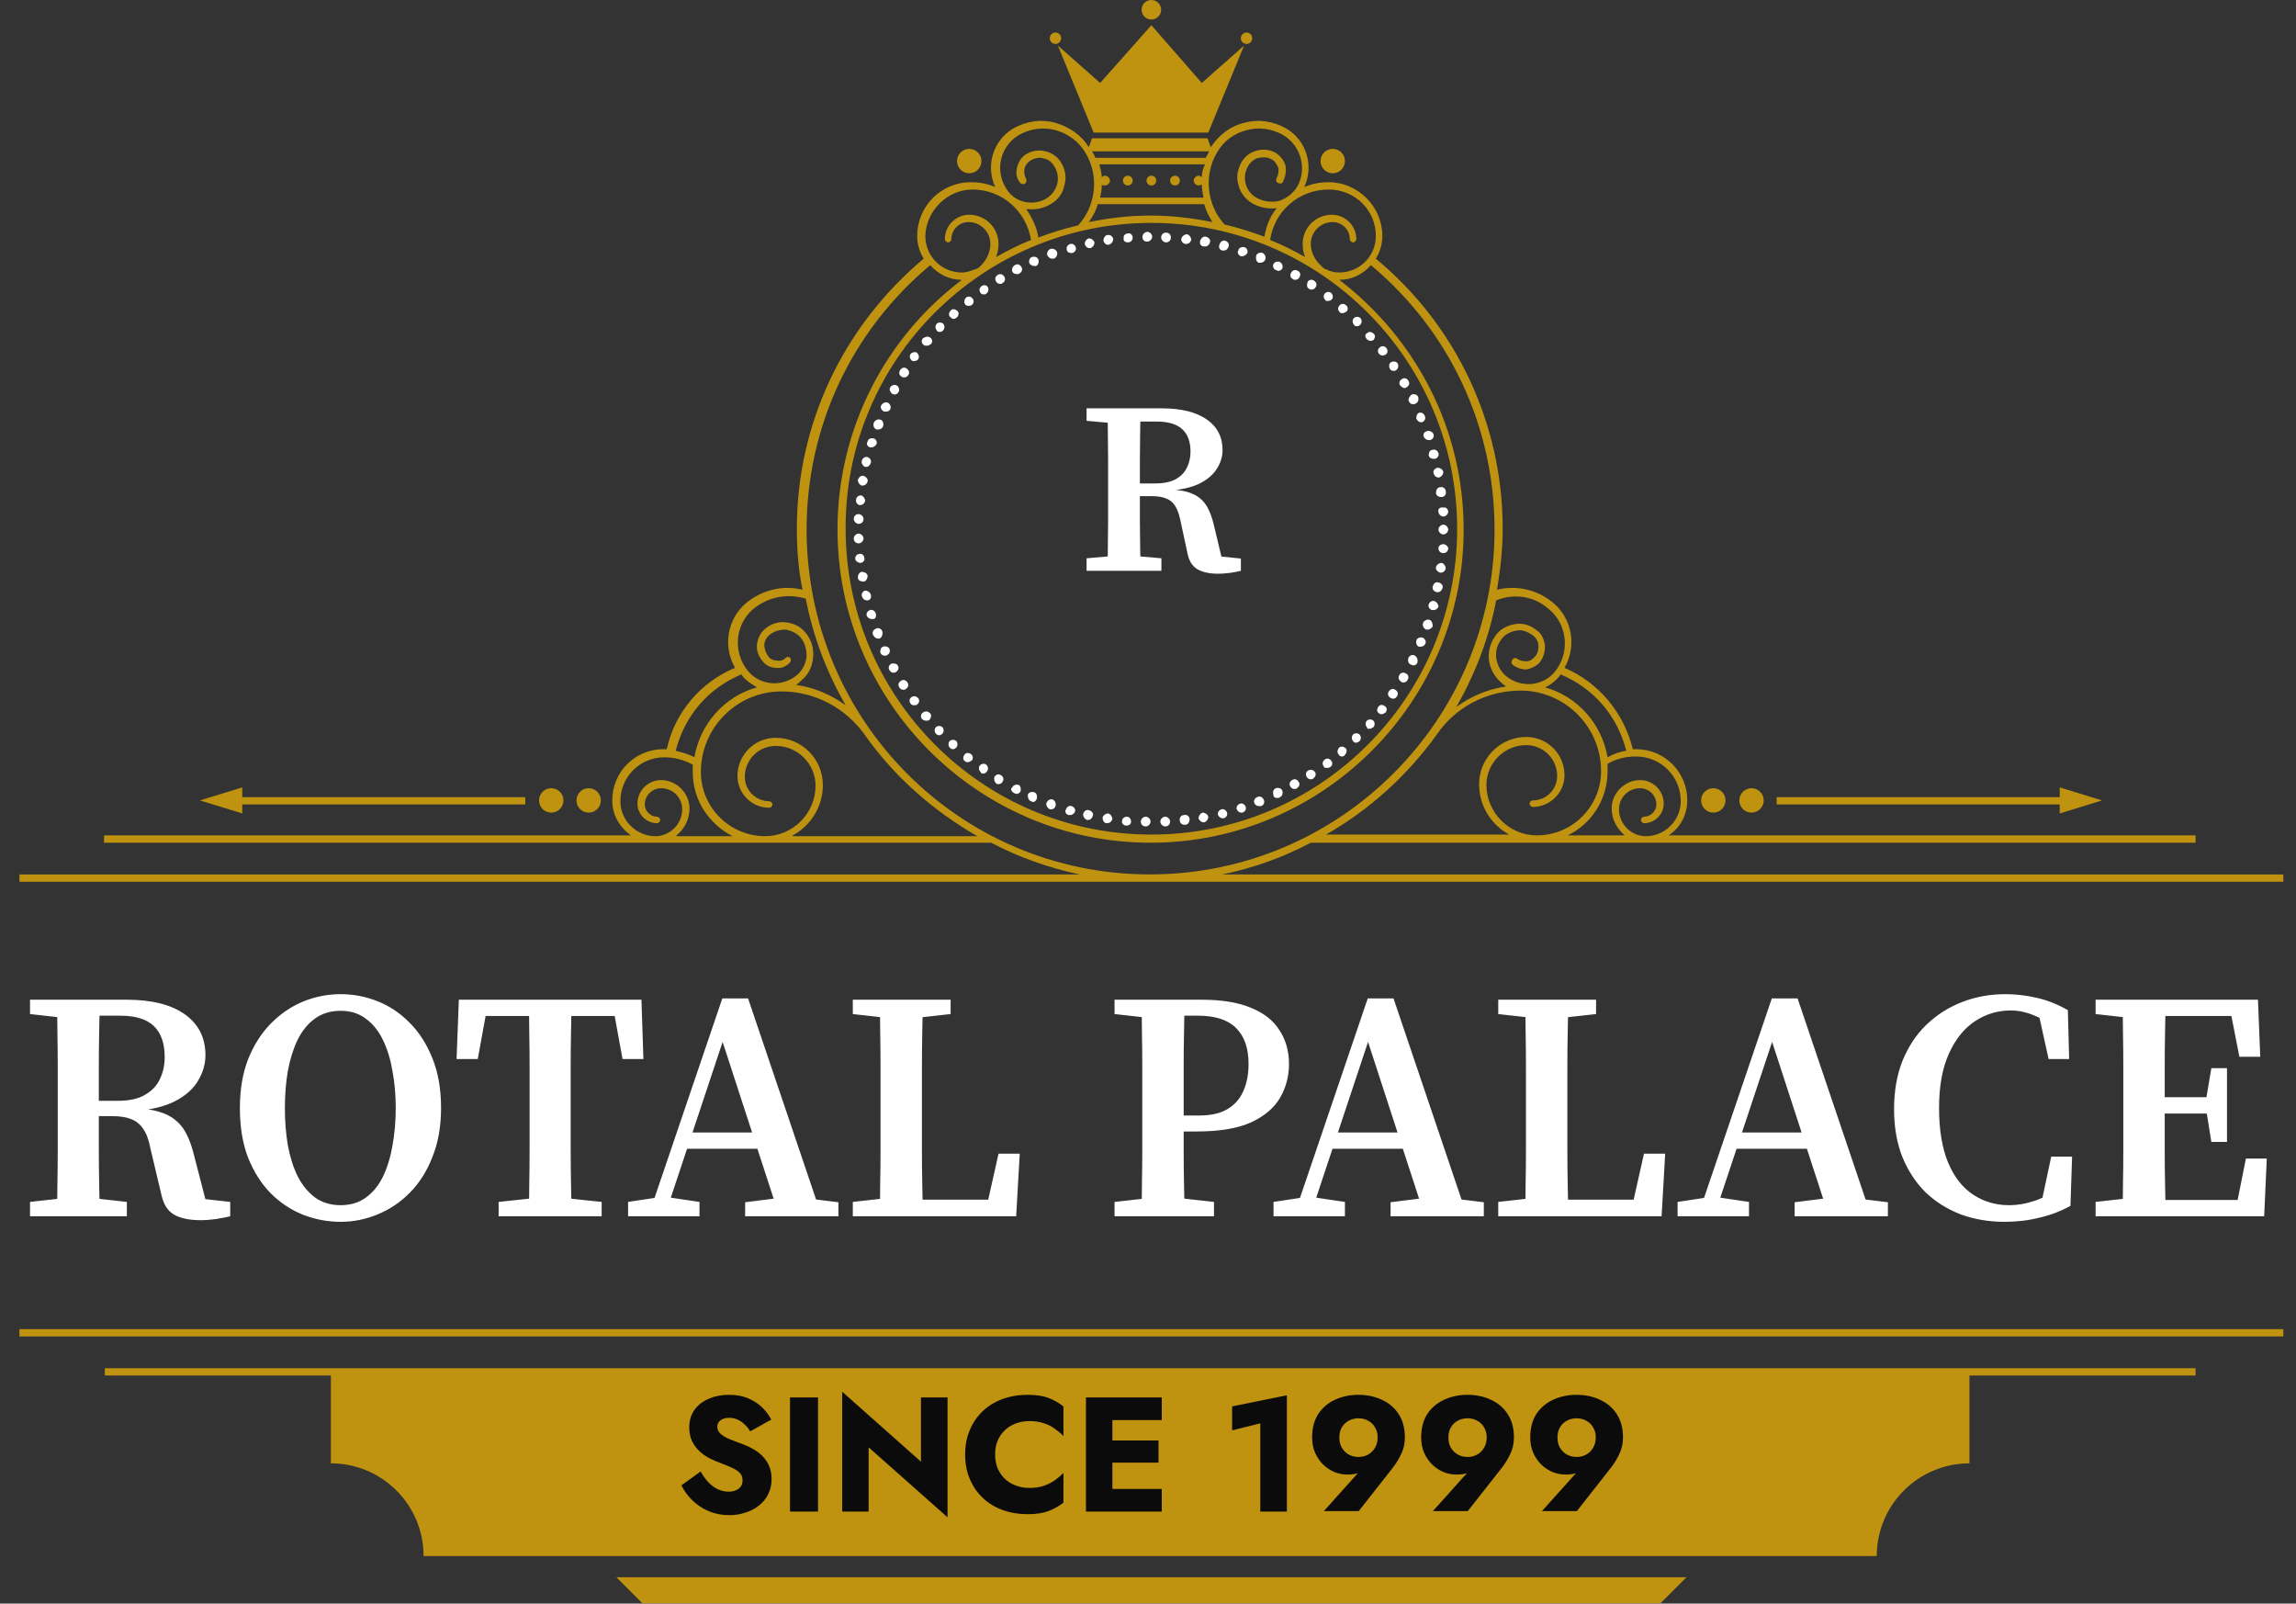 <svg width="169" height="118" viewBox="0 0 169 118" fill="none" xmlns="http://www.w3.org/2000/svg">
<rect x="0" y="0" width="169" height="118" fill="#333333" stroke="none"/>
<path d="M105.878 37.65C105.878 37.83 106.058 38.009 106.237 38.009C106.417 38.009 106.597 37.83 106.597 37.65C106.597 37.47 106.417 37.291 106.237 37.351C105.998 37.291 105.818 37.47 105.878 37.65Z" fill="white"/>
<path d="M106.239 38.607C106.059 38.607 105.879 38.787 105.879 38.967C105.879 39.146 106.059 39.326 106.239 39.326C106.418 39.326 106.598 39.146 106.598 38.967C106.598 38.787 106.418 38.607 106.239 38.607Z" fill="white"/>
<path d="M105.699 36.273C105.699 36.452 105.879 36.572 106.058 36.572C106.058 36.572 106.058 36.572 106.118 36.572C106.298 36.572 106.477 36.392 106.417 36.153C106.417 35.973 106.238 35.794 105.998 35.853C105.819 35.853 105.699 36.033 105.699 36.273Z" fill="white"/>
<path d="M105.52 34.835C105.58 35.015 105.699 35.134 105.879 35.134H105.939C106.118 35.074 106.238 34.895 106.238 34.715C106.178 34.536 105.998 34.416 105.819 34.416C105.58 34.476 105.46 34.655 105.52 34.835Z" fill="white"/>
<path d="M105.161 33.52C105.221 33.699 105.34 33.759 105.52 33.759C105.52 33.759 105.58 33.759 105.64 33.759C105.819 33.699 105.939 33.52 105.879 33.34C105.819 33.16 105.639 33.041 105.46 33.1C105.221 33.1 105.161 33.34 105.161 33.52Z" fill="white"/>
<path d="M104.742 46.927C104.562 46.867 104.323 46.927 104.263 47.106C104.203 47.286 104.263 47.525 104.442 47.585C104.502 47.585 104.562 47.585 104.562 47.585C104.682 47.585 104.861 47.525 104.921 47.346C104.981 47.226 104.921 47.047 104.742 46.927Z" fill="white"/>
<path d="M105.22 45.61C105.04 45.55 104.801 45.67 104.741 45.85C104.681 46.029 104.801 46.269 104.981 46.329C105.04 46.329 105.04 46.329 105.1 46.329C105.22 46.329 105.4 46.209 105.459 46.089C105.459 45.91 105.4 45.67 105.22 45.61Z" fill="white"/>
<path d="M106.118 41.42C105.939 41.42 105.759 41.54 105.699 41.719C105.639 41.899 105.819 42.078 105.999 42.138H106.058C106.238 42.138 106.358 42.019 106.417 41.839C106.417 41.659 106.298 41.48 106.118 41.42Z" fill="white"/>
<path d="M105.58 44.233C105.401 44.173 105.221 44.293 105.161 44.473C105.101 44.652 105.221 44.832 105.401 44.892C105.46 44.892 105.46 44.892 105.52 44.892C105.7 44.892 105.819 44.772 105.879 44.652C105.879 44.473 105.76 44.293 105.58 44.233Z" fill="white"/>
<path d="M105.879 42.857C105.699 42.797 105.519 42.917 105.46 43.156C105.4 43.336 105.519 43.516 105.759 43.575H105.819C105.998 43.575 106.118 43.456 106.178 43.276C106.238 43.096 106.118 42.917 105.879 42.857Z" fill="white"/>
<path d="M106.239 40.043C106.059 40.043 105.879 40.163 105.879 40.342C105.879 40.522 105.999 40.701 106.239 40.701C106.418 40.701 106.598 40.582 106.598 40.342C106.598 40.222 106.418 40.043 106.239 40.043Z" fill="white"/>
<path d="M104.801 32.143C104.861 32.262 104.981 32.382 105.16 32.382C105.22 32.382 105.22 32.382 105.28 32.382C105.46 32.322 105.579 32.143 105.52 31.963C105.46 31.783 105.22 31.664 105.041 31.724C104.801 31.783 104.742 31.963 104.801 32.143Z" fill="white"/>
<path d="M101.689 52.553C101.809 52.553 101.869 52.493 101.988 52.433C102.108 52.254 102.108 52.074 101.928 51.955C101.749 51.835 101.569 51.835 101.45 52.014C101.33 52.194 101.33 52.373 101.51 52.493C101.569 52.553 101.629 52.553 101.689 52.553Z" fill="white"/>
<path d="M102.527 51.416C102.646 51.416 102.766 51.356 102.826 51.236C102.946 51.057 102.886 50.877 102.706 50.758C102.527 50.638 102.347 50.698 102.227 50.877C102.108 51.057 102.167 51.236 102.347 51.356C102.407 51.356 102.467 51.416 102.527 51.416Z" fill="white"/>
<path d="M100.791 53.631C100.911 53.631 100.97 53.571 101.09 53.511C101.21 53.391 101.21 53.152 101.09 53.032C100.97 52.913 100.731 52.913 100.611 53.032C100.492 53.152 100.492 53.391 100.611 53.511C100.611 53.631 100.731 53.631 100.791 53.631Z" fill="white"/>
<path d="M100.611 24.96C100.671 25.02 100.791 25.08 100.851 25.08C100.911 25.08 101.03 25.08 101.09 25.02C101.21 24.9 101.27 24.661 101.09 24.541C100.971 24.421 100.731 24.361 100.611 24.541C100.492 24.541 100.432 24.78 100.611 24.96Z" fill="white"/>
<path d="M101.748 26.157C101.808 26.157 101.868 26.157 101.988 26.097C102.167 25.977 102.167 25.738 102.047 25.618C101.928 25.438 101.688 25.438 101.569 25.558C101.389 25.678 101.389 25.917 101.509 26.037C101.569 26.097 101.628 26.157 101.748 26.157Z" fill="white"/>
<path d="M104.263 30.826C104.323 30.945 104.442 31.065 104.562 31.065C104.622 31.065 104.682 31.065 104.682 31.065C104.861 31.005 104.981 30.766 104.861 30.586C104.802 30.407 104.562 30.287 104.383 30.407C104.323 30.466 104.203 30.646 104.263 30.826Z" fill="white"/>
<path d="M103.724 29.569C103.784 29.689 103.904 29.748 104.024 29.748C104.084 29.748 104.143 29.748 104.203 29.689C104.383 29.629 104.443 29.389 104.383 29.21C104.323 29.03 104.084 28.97 103.904 29.03C103.724 29.21 103.605 29.389 103.724 29.569Z" fill="white"/>
<path d="M103.365 28.551C103.425 28.551 103.485 28.551 103.545 28.491C103.725 28.371 103.784 28.192 103.665 28.012C103.545 27.832 103.365 27.773 103.186 27.892C103.006 28.012 102.946 28.192 103.066 28.371C103.126 28.431 103.246 28.551 103.365 28.551Z" fill="white"/>
<path d="M102.587 27.294C102.646 27.294 102.706 27.294 102.766 27.234C102.946 27.114 102.946 26.875 102.886 26.755C102.766 26.576 102.587 26.576 102.407 26.635C102.227 26.755 102.227 26.935 102.287 27.114C102.347 27.234 102.467 27.294 102.587 27.294Z" fill="white"/>
<path d="M103.125 50.159C103.185 50.219 103.245 50.219 103.304 50.219C103.424 50.219 103.544 50.159 103.604 50.039C103.723 49.86 103.664 49.62 103.484 49.56C103.304 49.441 103.065 49.501 103.005 49.68C102.885 49.8 102.945 50.039 103.125 50.159Z" fill="white"/>
<path d="M66.015 28.372C65.835 28.252 65.596 28.372 65.536 28.492C65.416 28.671 65.536 28.851 65.656 28.97C65.716 28.97 65.775 29.03 65.835 29.03C65.955 29.03 66.075 28.97 66.135 28.851C66.254 28.671 66.135 28.432 66.015 28.372Z" fill="white"/>
<path d="M63.201 38.547C63.381 38.547 63.561 38.428 63.561 38.188C63.561 38.009 63.381 37.829 63.201 37.829C63.022 37.829 62.842 37.949 62.842 38.188C62.842 38.368 63.022 38.547 63.201 38.547Z" fill="white"/>
<path d="M63.261 37.17C63.321 37.17 63.321 37.17 63.261 37.17C63.501 37.17 63.62 37.051 63.68 36.871C63.68 36.692 63.561 36.512 63.381 36.452C63.202 36.452 63.022 36.572 63.022 36.751C62.962 36.931 63.082 37.111 63.261 37.17Z" fill="white"/>
<path d="M63.201 39.983C63.381 39.983 63.561 39.803 63.561 39.624C63.561 39.444 63.381 39.265 63.201 39.265C63.022 39.265 62.842 39.444 62.842 39.624C62.842 39.863 63.022 39.983 63.201 39.983Z" fill="white"/>
<path d="M63.561 42.797C63.741 42.797 63.86 42.558 63.86 42.378C63.86 42.199 63.621 42.079 63.441 42.079C63.262 42.079 63.142 42.319 63.142 42.498C63.142 42.678 63.322 42.797 63.561 42.797C63.501 42.797 63.501 42.797 63.561 42.797Z" fill="white"/>
<path d="M63.322 41.42C63.501 41.42 63.681 41.241 63.621 41.061C63.621 40.882 63.441 40.702 63.262 40.762C63.082 40.762 62.903 40.941 62.962 41.181C62.962 41.241 63.142 41.42 63.322 41.42Z" fill="white"/>
<path d="M68.888 53.511C68.768 53.63 68.768 53.87 68.888 53.989C68.948 54.049 69.067 54.109 69.127 54.109C69.187 54.109 69.307 54.049 69.367 53.989C69.486 53.87 69.486 53.63 69.367 53.511C69.247 53.391 69.007 53.391 68.888 53.511Z" fill="white"/>
<path d="M64.519 31.603C64.579 31.603 64.579 31.603 64.638 31.603C64.758 31.603 64.938 31.543 64.998 31.364C65.058 31.184 64.998 30.945 64.818 30.885C64.638 30.825 64.459 30.885 64.339 31.064C64.219 31.304 64.339 31.543 64.519 31.603Z" fill="white"/>
<path d="M65.057 30.286C65.117 30.286 65.177 30.286 65.237 30.286C65.357 30.286 65.476 30.227 65.536 30.107C65.596 29.927 65.536 29.748 65.357 29.628C65.177 29.568 64.998 29.628 64.878 29.808C64.758 29.987 64.878 30.167 65.057 30.286Z" fill="white"/>
<path d="M63.441 35.734C63.681 35.734 63.8 35.614 63.86 35.435C63.92 35.255 63.741 35.075 63.561 35.016C63.382 34.956 63.202 35.135 63.142 35.315C63.142 35.495 63.262 35.674 63.441 35.734Z" fill="white"/>
<path d="M63.68 34.358H63.74C63.92 34.358 64.039 34.238 64.099 34.059C64.159 33.879 64.039 33.699 63.86 33.64C63.68 33.58 63.501 33.7 63.441 33.879C63.381 34.059 63.501 34.298 63.68 34.358Z" fill="white"/>
<path d="M64.04 32.921C64.1 32.921 64.1 32.921 64.159 32.921C64.279 32.921 64.459 32.801 64.519 32.682C64.579 32.502 64.459 32.263 64.279 32.263C64.1 32.203 63.86 32.322 63.86 32.502C63.74 32.682 63.86 32.861 64.04 32.921Z" fill="white"/>
<path d="M64.099 43.755C64.039 43.576 63.86 43.456 63.68 43.456C63.501 43.516 63.381 43.696 63.441 43.875C63.501 44.055 63.62 44.174 63.8 44.174H63.86C64.039 44.174 64.159 43.995 64.099 43.755Z" fill="white"/>
<path d="M67.032 26.036C66.913 26.216 66.973 26.395 67.092 26.515C67.152 26.575 67.212 26.575 67.272 26.575C67.392 26.575 67.511 26.515 67.571 26.455C67.691 26.276 67.631 26.096 67.511 25.976C67.392 25.857 67.152 25.916 67.032 26.036Z" fill="white"/>
<path d="M67.093 51.297C66.913 51.416 66.913 51.656 67.033 51.776C67.093 51.895 67.212 51.895 67.332 51.895C67.392 51.895 67.452 51.895 67.511 51.835C67.691 51.716 67.691 51.476 67.571 51.357C67.452 51.237 67.272 51.177 67.093 51.297Z" fill="white"/>
<path d="M67.93 52.434C67.751 52.554 67.751 52.793 67.871 52.913C67.93 52.973 68.05 53.033 68.17 53.033C68.23 53.033 68.349 53.033 68.409 52.973C68.529 52.853 68.589 52.614 68.469 52.494C68.29 52.314 68.11 52.314 67.93 52.434Z" fill="white"/>
<path d="M67.931 24.899C67.811 25.019 67.811 25.259 67.99 25.378C68.05 25.438 68.11 25.438 68.23 25.438C68.35 25.438 68.409 25.378 68.529 25.319C68.649 25.199 68.649 24.959 68.469 24.84C68.29 24.72 68.11 24.78 67.931 24.899Z" fill="white"/>
<path d="M64.458 45.132C64.398 44.952 64.219 44.833 64.039 44.892C63.86 44.952 63.74 45.132 63.8 45.312C63.86 45.431 63.979 45.551 64.159 45.551C64.219 45.551 64.219 45.551 64.279 45.551C64.458 45.551 64.518 45.312 64.458 45.132Z" fill="white"/>
<path d="M66.733 27.115C66.553 26.995 66.374 27.055 66.254 27.235C66.135 27.414 66.194 27.654 66.374 27.714C66.434 27.773 66.494 27.773 66.553 27.773C66.673 27.773 66.793 27.714 66.853 27.594C66.972 27.474 66.913 27.235 66.733 27.115Z" fill="white"/>
<path d="M64.938 46.447C64.878 46.268 64.638 46.148 64.459 46.268C64.279 46.328 64.159 46.567 64.279 46.747C64.339 46.867 64.459 46.986 64.638 46.986C64.698 46.986 64.698 46.986 64.758 46.986C64.938 46.867 64.997 46.627 64.938 46.447Z" fill="white"/>
<path d="M65.477 47.766C65.417 47.586 65.177 47.526 64.998 47.586C64.818 47.646 64.758 47.885 64.818 48.065C64.878 48.184 64.998 48.244 65.118 48.244C65.177 48.244 65.237 48.244 65.237 48.244C65.477 48.125 65.537 47.945 65.477 47.766Z" fill="white"/>
<path d="M99.894 24.003C100.013 24.003 100.073 23.943 100.133 23.883C100.253 23.763 100.253 23.524 100.133 23.404C100.013 23.285 99.774 23.285 99.654 23.404C99.534 23.524 99.534 23.763 99.654 23.883C99.714 24.003 99.774 24.003 99.894 24.003Z" fill="white"/>
<path d="M65.596 48.842C65.416 48.962 65.357 49.141 65.476 49.321C65.536 49.44 65.656 49.5 65.776 49.5C65.835 49.5 65.895 49.5 65.955 49.44C66.135 49.321 66.195 49.141 66.075 48.962C66.015 48.842 65.776 48.782 65.596 48.842Z" fill="white"/>
<path d="M66.314 50.099C66.135 50.219 66.075 50.399 66.195 50.578C66.254 50.698 66.374 50.758 66.494 50.758C66.554 50.758 66.614 50.758 66.674 50.698C66.853 50.578 66.913 50.399 66.793 50.219C66.674 50.039 66.494 49.98 66.314 50.099Z" fill="white"/>
<path d="M104.143 48.245C103.963 48.125 103.724 48.245 103.664 48.424C103.604 48.604 103.664 48.843 103.844 48.903C103.903 48.903 103.963 48.963 104.023 48.963C104.143 48.963 104.263 48.903 104.322 48.783C104.382 48.544 104.322 48.364 104.143 48.245Z" fill="white"/>
<path d="M78.644 59.975C78.644 59.975 78.704 59.975 78.764 59.975C78.944 59.975 79.063 59.855 79.123 59.735C79.183 59.556 79.063 59.376 78.884 59.316C78.704 59.257 78.525 59.376 78.465 59.556C78.345 59.735 78.465 59.915 78.644 59.975Z" fill="white"/>
<path d="M75.891 58.958C75.951 58.958 76.011 59.018 76.011 59.018C76.131 59.018 76.25 58.958 76.31 58.779C76.37 58.599 76.31 58.36 76.131 58.3C75.951 58.24 75.712 58.3 75.652 58.479C75.652 58.719 75.712 58.898 75.891 58.958Z" fill="white"/>
<path d="M80.021 60.335H80.081C80.26 60.335 80.38 60.215 80.44 60.036C80.5 59.856 80.38 59.677 80.141 59.617C79.961 59.557 79.781 59.677 79.722 59.916C79.722 60.096 79.841 60.275 80.021 60.335Z" fill="white"/>
<path d="M78.824 18.615C78.824 18.615 78.883 18.615 78.943 18.615C79.123 18.555 79.243 18.376 79.183 18.196C79.123 18.017 78.943 17.897 78.764 17.957C78.584 18.017 78.465 18.196 78.524 18.376C78.524 18.496 78.644 18.615 78.824 18.615Z" fill="white"/>
<path d="M77.268 59.556C77.328 59.556 77.328 59.556 77.388 59.556C77.508 59.556 77.687 59.437 77.687 59.317C77.747 59.137 77.687 58.958 77.508 58.838C77.328 58.778 77.148 58.838 77.029 59.077C76.969 59.257 77.089 59.437 77.268 59.556Z" fill="white"/>
<path d="M76.131 19.573C76.191 19.573 76.25 19.573 76.25 19.573C76.43 19.513 76.49 19.273 76.43 19.094C76.37 18.914 76.131 18.854 75.951 18.914C75.772 18.974 75.712 19.213 75.772 19.393C75.891 19.513 76.011 19.573 76.131 19.573Z" fill="white"/>
<path d="M77.448 19.034C77.507 19.034 77.507 19.034 77.567 19.034C77.747 18.974 77.867 18.734 77.807 18.555C77.747 18.375 77.507 18.256 77.328 18.315C77.148 18.375 77.028 18.615 77.088 18.794C77.208 18.974 77.328 19.034 77.448 19.034Z" fill="white"/>
<path d="M80.201 18.256H80.261C80.44 18.197 80.56 18.017 80.56 17.837C80.5 17.658 80.321 17.538 80.141 17.538C79.962 17.598 79.842 17.777 79.842 17.957C79.902 18.137 80.021 18.256 80.201 18.256Z" fill="white"/>
<path d="M83.014 17.836C83.253 17.836 83.373 17.657 83.373 17.477C83.373 17.297 83.193 17.118 83.014 17.178C82.834 17.178 82.654 17.357 82.714 17.537C82.654 17.716 82.834 17.836 83.014 17.836Z" fill="white"/>
<path d="M82.894 60.753C83.133 60.753 83.253 60.633 83.253 60.454C83.253 60.274 83.133 60.095 82.954 60.095C82.774 60.095 82.595 60.214 82.595 60.394C82.535 60.574 82.715 60.753 82.894 60.753Z" fill="white"/>
<path d="M81.458 60.575C81.697 60.575 81.817 60.455 81.877 60.275C81.877 60.096 81.757 59.916 81.578 59.856C81.398 59.856 81.219 59.976 81.159 60.156C81.159 60.395 81.278 60.575 81.458 60.575Z" fill="white"/>
<path d="M81.577 18.016C81.637 18.016 81.637 18.016 81.577 18.016C81.816 17.956 81.936 17.777 81.936 17.597C81.936 17.418 81.697 17.238 81.517 17.298C81.338 17.298 81.218 17.537 81.218 17.717C81.278 17.896 81.397 18.016 81.577 18.016Z" fill="white"/>
<path d="M74.634 58.359C74.694 58.359 74.754 58.419 74.814 58.419C74.934 58.419 75.053 58.359 75.113 58.24C75.173 58.06 75.113 57.821 74.993 57.761C74.814 57.701 74.575 57.761 74.515 57.94C74.335 58.06 74.455 58.24 74.634 58.359Z" fill="white"/>
<path d="M71.223 56.085C71.343 56.085 71.402 56.026 71.522 55.966C71.642 55.846 71.642 55.606 71.462 55.487C71.283 55.367 71.103 55.367 70.983 55.547C70.864 55.726 70.864 55.906 71.043 56.026C71.043 56.026 71.103 56.085 71.223 56.085Z" fill="white"/>
<path d="M70.205 23.464C70.265 23.464 70.385 23.404 70.445 23.344C70.564 23.224 70.624 22.985 70.445 22.865C70.325 22.746 70.086 22.686 69.966 22.865C69.846 22.985 69.786 23.224 69.966 23.344C70.026 23.404 70.086 23.464 70.205 23.464Z" fill="white"/>
<path d="M71.282 22.505C71.342 22.505 71.462 22.505 71.522 22.445C71.701 22.326 71.701 22.086 71.582 21.966C71.462 21.787 71.222 21.787 71.103 21.907C70.983 22.026 70.923 22.266 71.043 22.386C71.043 22.445 71.162 22.505 71.282 22.505Z" fill="white"/>
<path d="M70.145 55.128C70.265 55.128 70.325 55.068 70.385 55.008C70.504 54.888 70.504 54.649 70.385 54.529C70.265 54.41 70.025 54.41 69.906 54.529C69.786 54.649 69.786 54.888 69.906 55.008C69.966 55.068 70.025 55.128 70.145 55.128Z" fill="white"/>
<path d="M69.188 24.422C69.307 24.422 69.367 24.362 69.427 24.302C69.547 24.182 69.547 23.943 69.427 23.823C69.307 23.703 69.068 23.703 68.948 23.823C68.829 23.943 68.829 24.182 68.948 24.302C69.008 24.422 69.068 24.422 69.188 24.422Z" fill="white"/>
<path d="M73.617 20.89C73.677 20.89 73.737 20.89 73.796 20.83C73.976 20.71 74.036 20.53 73.916 20.351C73.796 20.171 73.617 20.111 73.437 20.231C73.258 20.351 73.198 20.53 73.318 20.71C73.377 20.83 73.497 20.89 73.617 20.89Z" fill="white"/>
<path d="M74.874 20.171C74.934 20.171 74.993 20.171 75.053 20.111C75.233 19.991 75.293 19.812 75.173 19.632C75.053 19.453 74.874 19.393 74.694 19.512C74.515 19.632 74.455 19.812 74.515 19.991C74.575 20.111 74.694 20.171 74.874 20.171Z" fill="white"/>
<path d="M84.331 60.813C84.51 60.813 84.69 60.633 84.69 60.454C84.69 60.274 84.51 60.095 84.331 60.095C84.151 60.095 83.972 60.274 83.972 60.454C83.972 60.693 84.151 60.813 84.331 60.813Z" fill="white"/>
<path d="M72.419 21.667C72.479 21.667 72.539 21.667 72.599 21.608C72.779 21.488 72.779 21.248 72.719 21.129C72.599 20.949 72.36 20.949 72.24 21.069C72.06 21.189 72.06 21.428 72.18 21.548C72.18 21.608 72.3 21.667 72.419 21.667Z" fill="white"/>
<path d="M73.317 57.641C73.377 57.701 73.437 57.701 73.497 57.701C73.616 57.701 73.736 57.641 73.796 57.522C73.916 57.342 73.856 57.163 73.676 57.043C73.497 56.923 73.317 56.983 73.197 57.163C73.138 57.342 73.197 57.522 73.317 57.641Z" fill="white"/>
<path d="M72.359 56.924C72.479 56.924 72.599 56.864 72.659 56.744C72.778 56.565 72.719 56.385 72.599 56.265C72.419 56.146 72.24 56.206 72.12 56.325C72 56.505 72.06 56.684 72.18 56.804C72.18 56.864 72.24 56.924 72.359 56.924Z" fill="white"/>
<path d="M96.482 57.343C96.542 57.343 96.602 57.343 96.662 57.283C96.841 57.163 96.901 56.924 96.781 56.804C96.662 56.624 96.482 56.624 96.303 56.684C96.123 56.804 96.063 56.983 96.183 57.163C96.243 57.283 96.362 57.343 96.482 57.343Z" fill="white"/>
<path d="M99.834 54.648C99.894 54.648 100.013 54.588 100.073 54.529C100.193 54.409 100.193 54.169 100.073 54.05C99.953 53.93 99.714 53.93 99.594 54.05C99.475 54.169 99.475 54.409 99.594 54.529C99.654 54.648 99.714 54.648 99.834 54.648Z" fill="white"/>
<path d="M95.164 20.53C95.224 20.59 95.284 20.59 95.344 20.59C95.464 20.59 95.583 20.53 95.643 20.41C95.763 20.231 95.703 19.991 95.524 19.931C95.344 19.812 95.164 19.872 95.045 20.051C94.925 20.231 94.985 20.47 95.164 20.53Z" fill="white"/>
<path d="M95.284 58.06C95.344 58.06 95.404 58.06 95.464 58.001C95.644 57.881 95.703 57.701 95.584 57.522C95.464 57.342 95.284 57.282 95.105 57.402C94.925 57.522 94.865 57.701 94.985 57.881C95.045 58.001 95.165 58.06 95.284 58.06Z" fill="white"/>
<path d="M94.027 58.719C94.087 58.719 94.147 58.719 94.207 58.659C94.386 58.599 94.446 58.36 94.386 58.181C94.327 58.001 94.087 57.941 93.908 58.001C93.728 58.061 93.668 58.3 93.728 58.48C93.728 58.659 93.848 58.719 94.027 58.719Z" fill="white"/>
<path d="M93.908 19.872C93.967 19.872 94.027 19.932 94.087 19.932C94.207 19.932 94.327 19.872 94.386 19.752C94.446 19.573 94.386 19.393 94.207 19.273C94.027 19.214 93.788 19.273 93.728 19.453C93.668 19.573 93.728 19.812 93.908 19.872Z" fill="white"/>
<path d="M97.678 56.504C97.738 56.504 97.798 56.504 97.918 56.444C98.097 56.325 98.097 56.085 97.978 55.965C97.858 55.786 97.618 55.786 97.499 55.906C97.319 56.025 97.319 56.265 97.439 56.385C97.439 56.504 97.559 56.504 97.678 56.504Z" fill="white"/>
<path d="M98.817 23.044C98.936 23.044 98.996 22.984 99.116 22.925C99.236 22.805 99.236 22.565 99.056 22.446C98.936 22.326 98.697 22.326 98.577 22.506C98.457 22.625 98.457 22.865 98.637 22.984C98.637 23.044 98.757 23.044 98.817 23.044Z" fill="white"/>
<path d="M96.362 21.249C96.421 21.309 96.481 21.309 96.541 21.309C96.661 21.309 96.781 21.249 96.84 21.129C96.96 20.95 96.9 20.77 96.721 20.65C96.541 20.53 96.302 20.59 96.242 20.77C96.182 20.949 96.182 21.189 96.362 21.249Z" fill="white"/>
<path d="M98.756 55.665C98.816 55.665 98.935 55.665 98.995 55.545C99.115 55.426 99.175 55.186 99.055 55.066C98.935 54.947 98.696 54.887 98.576 55.007C98.457 55.126 98.397 55.366 98.516 55.486C98.576 55.605 98.636 55.665 98.756 55.665Z" fill="white"/>
<path d="M97.738 22.147C97.858 22.147 97.978 22.087 98.037 22.027C98.157 21.848 98.097 21.668 97.978 21.549C97.798 21.429 97.619 21.489 97.499 21.608C97.379 21.788 97.439 21.968 97.559 22.087C97.559 22.147 97.678 22.147 97.738 22.147Z" fill="white"/>
<path d="M92.651 19.334C92.711 19.334 92.711 19.334 92.77 19.334C92.89 19.334 93.07 19.274 93.13 19.094C93.189 18.915 93.13 18.735 92.95 18.615C92.77 18.555 92.531 18.615 92.471 18.795C92.411 19.034 92.471 19.274 92.651 19.334Z" fill="white"/>
<path d="M91.334 18.854C91.394 18.854 91.394 18.854 91.454 18.854C91.574 18.854 91.753 18.734 91.813 18.614C91.873 18.435 91.753 18.195 91.574 18.195C91.394 18.135 91.155 18.255 91.155 18.435C91.035 18.554 91.155 18.794 91.334 18.854Z" fill="white"/>
<path d="M87.264 17.956C87.503 17.956 87.623 17.837 87.683 17.657C87.683 17.478 87.563 17.298 87.383 17.238C87.204 17.238 87.024 17.358 86.965 17.538C86.905 17.717 87.024 17.897 87.264 17.956Z" fill="white"/>
<path d="M87.203 60.693C87.443 60.693 87.562 60.513 87.562 60.274C87.562 60.094 87.383 59.915 87.144 59.975C86.964 59.975 86.784 60.154 86.844 60.394C86.844 60.573 87.024 60.693 87.203 60.693Z" fill="white"/>
<path d="M88.58 60.514H88.64C88.82 60.454 88.939 60.275 88.939 60.095C88.88 59.916 88.7 59.796 88.52 59.796C88.341 59.856 88.221 60.035 88.221 60.215C88.281 60.395 88.461 60.514 88.58 60.514Z" fill="white"/>
<path d="M85.767 60.813C86.007 60.813 86.126 60.633 86.126 60.454C86.126 60.274 85.947 60.095 85.767 60.095C85.588 60.095 85.408 60.274 85.408 60.454C85.408 60.633 85.588 60.813 85.767 60.813Z" fill="white"/>
<path d="M85.827 17.836C86.007 17.836 86.186 17.717 86.186 17.477C86.186 17.298 86.067 17.118 85.827 17.118C85.648 17.118 85.468 17.238 85.468 17.477C85.468 17.657 85.648 17.836 85.827 17.836Z" fill="white"/>
<path d="M91.333 59.796C91.393 59.796 91.393 59.796 91.453 59.796C91.633 59.736 91.752 59.557 91.692 59.377C91.633 59.197 91.453 59.078 91.273 59.138C91.094 59.197 90.974 59.377 91.034 59.557C91.094 59.676 91.214 59.796 91.333 59.796Z" fill="white"/>
<path d="M88.641 18.136H88.701C88.88 18.136 89 18.017 89.06 17.837C89.12 17.657 89 17.478 88.76 17.418C88.581 17.358 88.401 17.538 88.341 17.717C88.282 17.957 88.401 18.136 88.641 18.136Z" fill="white"/>
<path d="M92.71 59.318C92.77 59.318 92.83 59.318 92.83 59.318C93.01 59.258 93.129 59.019 93.01 58.839C92.95 58.66 92.711 58.54 92.531 58.66C92.351 58.719 92.232 58.959 92.351 59.138C92.411 59.258 92.531 59.318 92.71 59.318Z" fill="white"/>
<path d="M84.45 17.778C84.63 17.778 84.81 17.598 84.81 17.419C84.81 17.239 84.63 17.06 84.45 17.06C84.271 17.06 84.091 17.239 84.091 17.419C84.091 17.658 84.211 17.778 84.45 17.778Z" fill="white"/>
<path d="M90.017 60.215H90.077C90.256 60.155 90.376 59.976 90.316 59.796C90.256 59.616 90.077 59.497 89.897 59.557C89.718 59.616 89.598 59.796 89.658 59.976C89.718 60.095 89.837 60.215 90.017 60.215Z" fill="white"/>
<path d="M90.017 18.435H90.077C90.257 18.435 90.376 18.315 90.436 18.136C90.496 17.956 90.376 17.777 90.197 17.717C90.017 17.657 89.838 17.777 89.778 17.956C89.658 18.196 89.778 18.435 90.017 18.435Z" fill="white"/>
<path d="M80.499 9.756H88.939L91.573 3.352L88.46 6.105L84.749 1.855L80.978 6.105L77.866 3.352L80.499 9.756Z" fill="#BF930F"/>
<path d="M84.749 1.437C85.146 1.437 85.468 1.115 85.468 0.718C85.468 0.322 85.146 0 84.749 0C84.353 0 84.031 0.322 84.031 0.718C84.031 1.115 84.353 1.437 84.749 1.437Z" fill="#BF930F"/>
<path d="M77.687 3.232C77.918 3.232 78.106 3.044 78.106 2.813C78.106 2.581 77.918 2.394 77.687 2.394C77.456 2.394 77.268 2.581 77.268 2.813C77.268 3.044 77.456 3.232 77.687 3.232Z" fill="#BF930F"/>
<path d="M91.753 3.232C91.984 3.232 92.172 3.044 92.172 2.813C92.172 2.581 91.984 2.394 91.753 2.394C91.522 2.394 91.334 2.581 91.334 2.813C91.334 3.044 91.522 3.232 91.753 3.232Z" fill="#BF930F"/>
<path d="M86.486 13.647C86.684 13.647 86.845 13.486 86.845 13.288C86.845 13.089 86.684 12.929 86.486 12.929C86.287 12.929 86.126 13.089 86.126 13.288C86.126 13.486 86.287 13.647 86.486 13.647Z" fill="#BF930F"/>
<path d="M84.75 13.647C84.948 13.647 85.109 13.486 85.109 13.288C85.109 13.089 84.948 12.929 84.75 12.929C84.551 12.929 84.391 13.089 84.391 13.288C84.391 13.486 84.551 13.647 84.75 13.647Z" fill="#BF930F"/>
<path d="M83.014 13.647C83.212 13.647 83.373 13.486 83.373 13.288C83.373 13.089 83.212 12.929 83.014 12.929C82.816 12.929 82.655 13.089 82.655 13.288C82.655 13.486 82.816 13.647 83.014 13.647Z" fill="#BF930F"/>
<path d="M71.342 12.75C71.838 12.75 72.24 12.348 72.24 11.852C72.24 11.356 71.838 10.954 71.342 10.954C70.846 10.954 70.444 11.356 70.444 11.852C70.444 12.348 70.846 12.75 71.342 12.75Z" fill="#BF930F"/>
<path d="M98.098 12.75C98.594 12.75 98.996 12.348 98.996 11.852C98.996 11.356 98.594 10.954 98.098 10.954C97.602 10.954 97.2 11.356 97.2 11.852C97.2 12.348 97.602 12.75 98.098 12.75Z" fill="#BF930F"/>
<path d="M89.957 64.345C92.292 63.867 94.446 63.088 96.481 62.011H161.605V61.472H122.818C123.656 60.934 124.195 59.976 124.195 58.898C124.195 56.803 122.519 55.128 120.424 55.128C120.364 55.128 120.244 55.128 120.184 55.128C119.526 52.434 117.67 50.219 115.156 49.142C116.054 47.586 115.755 45.551 114.318 44.354C113.181 43.396 111.625 43.037 110.188 43.396C110.428 41.959 110.607 40.463 110.607 38.907C110.607 31.185 107.196 23.943 101.27 19.035C101.569 18.556 101.749 17.957 101.749 17.359C101.749 15.204 99.953 13.408 97.798 13.408C97.14 13.408 96.541 13.528 96.003 13.767C96.721 12.211 96.182 10.355 94.686 9.458C93.728 8.919 92.651 8.739 91.573 9.039C90.556 9.278 89.718 9.937 89.119 10.834L88.88 10.176H80.38L80.141 10.834C79.602 9.937 78.704 9.338 77.687 9.039C76.609 8.739 75.532 8.919 74.574 9.458C73.078 10.355 72.539 12.211 73.257 13.767C72.719 13.528 72.12 13.408 71.462 13.408C69.247 13.408 67.511 15.204 67.511 17.359C67.511 17.957 67.691 18.556 67.99 19.035C62.065 24.003 58.653 31.185 58.653 38.907C58.653 40.463 58.772 41.959 59.072 43.396C57.635 43.037 56.139 43.396 54.942 44.354C53.505 45.551 53.206 47.586 54.104 49.142C51.53 50.219 49.674 52.434 49.076 55.128C49.016 55.128 48.896 55.128 48.836 55.128C46.741 55.128 45.066 56.803 45.066 58.898C45.066 59.976 45.604 60.874 46.442 61.472H7.656V62.011H72.958C74.993 63.088 77.208 63.867 79.483 64.345H1.431V64.884H168.069V64.345H89.957ZM97.499 61.472C100.791 59.617 103.604 57.043 105.759 54.05C107.136 52.015 109.47 50.818 111.924 50.818C115.216 50.818 117.85 53.511 117.85 56.744C117.85 59.318 115.755 61.472 113.121 61.472C111.086 61.472 109.41 59.796 109.41 57.761C109.41 56.145 110.727 54.828 112.343 54.828C113.6 54.828 114.618 55.846 114.618 57.103C114.618 58.06 113.84 58.898 112.822 58.898C112.702 58.898 112.583 59.018 112.583 59.138C112.583 59.258 112.702 59.377 112.822 59.377C114.079 59.377 115.156 58.36 115.156 57.043C115.156 55.487 113.9 54.23 112.343 54.23C110.428 54.23 108.872 55.786 108.872 57.701C108.872 59.318 109.769 60.694 111.086 61.412H97.499V61.472ZM123.716 58.958C123.716 60.335 122.579 61.532 121.142 61.532C120.065 61.532 119.167 60.634 119.167 59.557C119.167 58.719 119.825 58.001 120.723 58.001C121.381 58.001 121.92 58.539 121.92 59.198C121.92 59.677 121.501 60.096 121.022 60.096C120.903 60.096 120.783 60.215 120.783 60.335C120.783 60.455 120.903 60.574 121.022 60.574C121.8 60.574 122.459 59.916 122.459 59.138C122.459 58.18 121.681 57.402 120.723 57.402C119.586 57.402 118.628 58.36 118.628 59.497C118.628 60.335 119.047 60.993 119.586 61.472H115.396C117.132 60.634 118.329 58.839 118.329 56.744C118.329 56.564 118.329 56.385 118.329 56.205C118.927 55.846 119.646 55.666 120.424 55.666C122.279 55.666 123.716 57.163 123.716 58.958ZM119.706 55.247C119.227 55.307 118.748 55.487 118.329 55.726C117.91 53.272 116.114 51.237 113.72 50.578C114.139 50.399 114.498 50.1 114.797 49.741C114.797 49.681 114.857 49.681 114.857 49.621C117.311 50.638 119.047 52.673 119.706 55.247ZM114.019 44.832C115.396 45.97 115.575 48.065 114.438 49.441C113.54 50.519 111.924 50.638 110.847 49.741C110.428 49.381 110.188 48.903 110.129 48.364C110.069 47.825 110.248 47.346 110.607 46.927C110.847 46.628 111.266 46.449 111.685 46.389C112.104 46.329 112.463 46.508 112.822 46.748C113.062 46.927 113.241 47.227 113.241 47.526C113.241 47.825 113.181 48.124 112.942 48.364C112.762 48.544 112.583 48.663 112.343 48.663C112.104 48.663 111.864 48.603 111.685 48.484C111.565 48.364 111.386 48.424 111.326 48.544C111.206 48.663 111.266 48.843 111.326 48.903C111.625 49.142 111.984 49.262 112.343 49.262C112.702 49.202 113.062 49.022 113.301 48.783C113.6 48.424 113.72 48.005 113.72 47.526C113.66 47.047 113.481 46.628 113.121 46.389C112.702 46.029 112.164 45.85 111.625 45.91C111.086 45.97 110.548 46.209 110.188 46.628C109.769 47.167 109.53 47.765 109.59 48.484C109.65 49.142 109.949 49.741 110.488 50.219C110.607 50.339 110.727 50.399 110.847 50.519C109.53 50.698 108.273 51.237 107.196 52.015C108.572 49.621 109.59 46.987 110.129 44.174C111.505 43.635 112.942 43.875 114.019 44.832ZM101.27 17.359C101.27 18.855 100.073 20.052 98.576 20.052C98.277 20.052 97.918 19.992 97.619 19.813H97.559C97.439 19.753 97.379 19.693 97.32 19.633C97.26 19.573 97.26 19.573 97.26 19.573C96.781 19.154 96.481 18.556 96.481 17.957C96.481 17.059 97.2 16.341 98.098 16.341C98.756 16.341 99.355 16.88 99.355 17.598C99.355 17.718 99.474 17.837 99.594 17.837C99.714 17.837 99.833 17.718 99.833 17.598C99.833 16.64 99.055 15.802 98.038 15.802C96.841 15.802 95.883 16.76 95.883 17.957C95.883 18.316 95.943 18.616 96.062 18.915C95.225 18.436 94.386 18.017 93.489 17.658C93.788 15.563 95.584 13.947 97.798 13.947C99.774 13.947 101.27 15.503 101.27 17.359ZM84.75 16.401C97.2 16.401 107.256 26.517 107.256 38.907C107.256 51.357 97.14 61.412 84.75 61.412C72.3 61.412 62.244 51.297 62.244 38.907C62.184 26.517 72.3 16.401 84.75 16.401ZM88.461 13.049C88.401 12.989 88.341 12.929 88.221 12.929C88.042 12.929 87.862 13.109 87.862 13.289C87.862 13.468 88.042 13.648 88.221 13.648C88.281 13.648 88.401 13.588 88.461 13.588C88.461 13.887 88.521 14.186 88.581 14.545H80.979C81.039 14.246 81.099 13.947 81.099 13.588C81.159 13.648 81.218 13.648 81.338 13.648C81.518 13.648 81.697 13.468 81.697 13.289C81.697 13.109 81.518 12.929 81.338 12.929C81.218 12.929 81.159 12.989 81.099 13.049C81.099 12.75 80.979 12.391 80.919 12.091H88.7C88.521 12.45 88.461 12.75 88.461 13.049ZM80.799 15.024H88.64C88.76 15.503 88.999 15.922 89.239 16.341C87.743 16.042 86.246 15.862 84.69 15.862C83.134 15.862 81.637 16.042 80.141 16.341C80.44 15.922 80.68 15.503 80.799 15.024ZM91.753 9.577C92.651 9.338 93.608 9.458 94.446 9.937C95.763 10.715 96.242 12.45 95.464 13.767C95.165 14.246 94.686 14.605 94.147 14.785C93.608 14.905 93.01 14.845 92.471 14.545C92.052 14.306 91.813 13.947 91.693 13.528C91.573 13.109 91.633 12.63 91.873 12.211C92.052 11.912 92.351 11.672 92.651 11.613C93.01 11.553 93.309 11.553 93.608 11.732C93.848 11.852 93.968 12.091 94.087 12.331C94.147 12.57 94.087 12.87 93.968 13.109C93.908 13.229 93.908 13.408 94.087 13.468C94.207 13.528 94.387 13.528 94.446 13.348C94.626 12.989 94.686 12.57 94.626 12.211C94.506 11.792 94.267 11.493 93.908 11.253C93.489 11.014 93.01 10.954 92.531 11.074C92.052 11.194 91.633 11.493 91.394 11.912C91.094 12.45 90.975 13.049 91.154 13.588C91.274 14.186 91.693 14.665 92.172 14.964C92.711 15.264 93.309 15.383 93.968 15.324C93.489 15.922 93.189 16.64 93.07 17.419C92.112 17.059 91.154 16.76 90.137 16.521C88.82 15.084 88.581 12.87 89.598 11.194C90.077 10.355 90.855 9.817 91.753 9.577ZM88.999 11.134C88.94 11.313 88.82 11.433 88.76 11.613H80.62C80.56 11.433 80.5 11.313 80.38 11.134H88.999ZM74.993 9.937C75.831 9.458 76.789 9.338 77.687 9.577C78.585 9.817 79.423 10.415 79.901 11.253C80.919 12.929 80.68 15.144 79.363 16.581C78.345 16.82 77.388 17.119 76.43 17.478C76.31 16.7 75.951 15.982 75.532 15.383C76.131 15.443 76.729 15.383 77.328 15.024C77.866 14.725 78.225 14.246 78.345 13.648C78.525 13.049 78.405 12.45 78.106 11.972C77.866 11.553 77.447 11.253 76.969 11.134C76.49 11.014 76.011 11.074 75.592 11.313C75.233 11.493 74.993 11.852 74.874 12.271C74.754 12.69 74.814 13.109 75.053 13.408C75.113 13.528 75.293 13.588 75.412 13.528C75.532 13.468 75.592 13.289 75.532 13.169C75.412 12.929 75.352 12.69 75.412 12.391C75.472 12.151 75.652 11.912 75.891 11.792C76.19 11.613 76.55 11.553 76.849 11.672C77.208 11.732 77.447 11.972 77.627 12.271C77.866 12.69 77.926 13.109 77.806 13.588C77.687 14.007 77.388 14.366 77.028 14.605C76.011 15.204 74.634 14.905 74.036 13.827C73.198 12.45 73.677 10.715 74.993 9.937ZM71.582 13.947C73.736 13.947 75.532 15.503 75.891 17.658C74.993 18.017 74.155 18.436 73.317 18.915C73.437 18.616 73.497 18.256 73.497 17.957C73.497 16.76 72.539 15.802 71.342 15.802C70.384 15.802 69.546 16.581 69.546 17.598C69.546 17.718 69.666 17.837 69.786 17.837C69.906 17.837 70.025 17.718 70.025 17.598C70.025 16.94 70.564 16.341 71.282 16.341C72.18 16.341 72.898 17.059 72.898 17.957C72.898 18.556 72.599 19.154 72.18 19.573C72.12 19.573 72.12 19.633 72.12 19.633C72.06 19.693 71.941 19.753 71.821 19.813H71.761C71.462 19.932 71.162 20.052 70.803 20.052C69.307 20.052 68.11 18.855 68.11 17.359C68.17 15.503 69.726 13.947 71.582 13.947ZM55.42 44.832C56.498 43.935 57.934 43.635 59.311 44.054C59.85 46.867 60.867 49.501 62.244 51.895C61.167 51.117 59.91 50.578 58.593 50.399C58.713 50.339 58.832 50.219 58.952 50.1C59.491 49.681 59.79 49.082 59.85 48.364C59.91 47.706 59.73 47.047 59.251 46.508C58.892 46.089 58.413 45.85 57.815 45.79C57.276 45.73 56.737 45.91 56.318 46.269C55.959 46.568 55.78 46.987 55.72 47.406C55.66 47.885 55.84 48.304 56.139 48.663C56.378 48.962 56.737 49.142 57.096 49.142C57.456 49.202 57.815 49.082 58.114 48.783C58.234 48.663 58.234 48.544 58.174 48.424C58.054 48.304 57.934 48.304 57.815 48.424C57.635 48.603 57.396 48.663 57.156 48.603C56.917 48.603 56.678 48.484 56.558 48.304C56.378 48.065 56.258 47.765 56.258 47.466C56.258 47.167 56.438 46.867 56.678 46.688C56.977 46.449 57.396 46.329 57.815 46.329C58.234 46.389 58.593 46.568 58.892 46.867C59.251 47.286 59.371 47.765 59.371 48.304C59.311 48.843 59.072 49.322 58.653 49.681C57.575 50.578 55.959 50.459 55.061 49.381C53.924 48.005 54.104 45.97 55.42 44.832ZM54.583 49.621C54.583 49.681 54.642 49.681 54.642 49.741C54.942 50.1 55.301 50.339 55.72 50.578C53.325 51.237 51.53 53.272 51.111 55.726C50.692 55.487 50.213 55.367 49.734 55.247C50.393 52.673 52.128 50.638 54.583 49.621ZM49.794 61.472C50.393 60.993 50.752 60.275 50.752 59.497C50.752 58.36 49.794 57.402 48.657 57.402C47.699 57.402 46.921 58.18 46.921 59.138C46.921 59.916 47.579 60.574 48.358 60.574C48.477 60.574 48.597 60.455 48.597 60.335C48.597 60.215 48.477 60.096 48.358 60.096C47.879 60.096 47.46 59.677 47.46 59.198C47.46 58.539 47.998 58.001 48.657 58.001C49.495 58.001 50.213 58.659 50.213 59.557C50.213 60.634 49.315 61.532 48.238 61.532C46.861 61.532 45.664 60.395 45.664 58.958C45.664 57.163 47.101 55.726 48.896 55.726C49.614 55.726 50.333 55.906 50.991 56.265C50.991 56.444 50.991 56.624 50.991 56.803C50.991 58.898 52.188 60.634 53.924 61.532H49.794V61.472ZM58.353 61.472C59.67 60.754 60.568 59.377 60.568 57.761C60.568 55.846 59.012 54.29 57.096 54.29C55.54 54.29 54.283 55.547 54.283 57.103C54.283 58.36 55.301 59.437 56.618 59.437C56.737 59.437 56.857 59.318 56.857 59.198C56.857 59.078 56.737 58.958 56.618 58.958C55.66 58.958 54.822 58.18 54.822 57.163C54.822 55.906 55.84 54.888 57.096 54.888C58.713 54.888 60.029 56.205 60.029 57.821C60.029 59.856 58.353 61.532 56.318 61.532C53.745 61.532 51.59 59.437 51.59 56.803C51.59 53.511 54.283 50.878 57.515 50.878C59.969 50.878 62.244 52.075 63.681 54.11C65.835 57.163 68.709 59.677 71.941 61.532H58.353V61.472ZM59.371 38.967C59.371 31.425 62.663 24.362 68.469 19.513C69.068 20.172 69.846 20.591 70.803 20.591C65.237 24.781 61.645 31.485 61.645 38.967C61.645 51.656 72.001 62.011 84.69 62.011C97.379 62.011 107.734 51.656 107.734 38.967C107.734 31.485 104.143 24.841 98.576 20.591C99.534 20.591 100.312 20.172 100.911 19.513C106.717 24.362 110.009 31.425 110.009 38.967C110.009 52.973 98.636 64.345 84.63 64.345C70.624 64.345 59.371 52.973 59.371 38.967Z" fill="#BF930F"/>
<path d="M168.069 97.804H1.431V98.342H168.069V97.804Z" fill="#BF930F"/>
<path d="M7.715 101.215H24.355V107.68C28.126 107.68 31.179 110.733 31.179 114.503H138.141C138.141 110.733 141.194 107.68 144.964 107.68V101.215H161.604V100.677H7.715V101.215Z" fill="#BF930F"/>
<path d="M47.28 117.976H122.219L124.135 116.061H45.365L47.28 117.976Z" fill="#BF930F"/>
<path d="M128.923 59.796C129.419 59.796 129.821 59.394 129.821 58.898C129.821 58.402 129.419 58 128.923 58C128.427 58 128.025 58.402 128.025 58.898C128.025 59.394 128.427 59.796 128.923 59.796Z" fill="#BF930F"/>
<path d="M126.11 59.796C126.606 59.796 127.008 59.394 127.008 58.898C127.008 58.402 126.606 58 126.11 58C125.614 58 125.212 58.402 125.212 58.898C125.212 59.394 125.614 59.796 126.11 59.796Z" fill="#BF930F"/>
<path d="M151.608 59.856L154.721 58.898L151.608 57.94V58.659H130.778V59.197H151.608V59.856Z" fill="#BF930F"/>
<path d="M40.576 59.796C41.072 59.796 41.474 59.394 41.474 58.898C41.474 58.402 41.072 58 40.576 58C40.08 58 39.678 58.402 39.678 58.898C39.678 59.394 40.08 59.796 40.576 59.796Z" fill="#BF930F"/>
<path d="M43.33 59.796C43.826 59.796 44.228 59.394 44.228 58.898C44.228 58.402 43.826 58 43.33 58C42.834 58 42.432 58.402 42.432 58.898C42.432 59.394 42.834 59.796 43.33 59.796Z" fill="#BF930F"/>
<path d="M17.831 59.197H38.661V58.659H17.831V57.94L14.719 58.898L17.831 59.856V59.197Z" fill="#BF930F"/>
<path d="M2.21 89.499V88.443L5.426 88.083H6.122L9.338 88.443V89.499H2.21ZM4.178 89.499C4.21 88.699 4.226 87.891 4.226 87.075C4.242 86.259 4.25 85.427 4.25 84.579C4.25 83.731 4.25 82.891 4.25 82.059V81.003C4.25 80.171 4.25 79.339 4.25 78.507C4.25 77.675 4.242 76.843 4.226 76.011C4.226 75.179 4.21 74.363 4.178 73.563H7.346C7.33 74.363 7.314 75.179 7.298 76.011C7.282 76.827 7.274 77.659 7.274 78.507C7.274 79.355 7.274 80.235 7.274 81.147V81.891C7.274 82.771 7.274 83.643 7.274 84.507C7.274 85.355 7.282 86.195 7.298 87.027C7.314 87.859 7.33 88.683 7.346 89.499H4.178ZM14.786 89.787C13.922 89.787 13.25 89.643 12.77 89.355C12.306 89.067 12.002 88.555 11.858 87.819L11.066 84.483C10.954 83.875 10.778 83.403 10.538 83.067C10.314 82.731 10.018 82.491 9.65 82.347C9.298 82.203 8.834 82.131 8.258 82.131H5.786V81.003H8.666C9.498 81.003 10.162 80.859 10.658 80.571C11.17 80.283 11.538 79.899 11.762 79.419C12.002 78.923 12.122 78.379 12.122 77.787C12.122 76.779 11.858 76.019 11.33 75.507C10.802 74.995 9.978 74.739 8.858 74.739H5.762V73.563H9.314C11.17 73.563 12.602 73.923 13.61 74.643C14.618 75.363 15.122 76.363 15.122 77.643C15.122 78.299 14.938 78.931 14.57 79.539C14.218 80.131 13.658 80.627 12.89 81.027C12.122 81.427 11.114 81.667 9.866 81.747V81.531C10.57 81.563 11.17 81.651 11.666 81.795C12.178 81.939 12.602 82.155 12.938 82.443C13.274 82.715 13.546 83.067 13.754 83.499C13.962 83.915 14.138 84.419 14.282 85.011L15.29 88.899L13.97 88.107L16.946 88.443V89.499C16.69 89.563 16.45 89.611 16.226 89.643C16.018 89.691 15.802 89.723 15.578 89.739C15.354 89.771 15.09 89.787 14.786 89.787ZM2.21 74.619V73.563H5.834V74.979H5.426L2.21 74.619ZM25.073 89.907C24.113 89.907 23.185 89.731 22.289 89.379C21.409 89.027 20.617 88.499 19.913 87.795C19.225 87.091 18.673 86.219 18.257 85.179C17.857 84.139 17.657 82.923 17.657 81.531C17.657 80.187 17.857 78.995 18.257 77.955C18.673 76.915 19.225 76.043 19.913 75.339C20.617 74.619 21.409 74.075 22.289 73.707C23.185 73.339 24.113 73.155 25.073 73.155C26.017 73.155 26.929 73.331 27.809 73.683C28.689 74.035 29.473 74.563 30.161 75.267C30.865 75.971 31.425 76.851 31.841 77.907C32.257 78.947 32.465 80.155 32.465 81.531C32.465 82.875 32.257 84.067 31.841 85.107C31.441 86.147 30.889 87.027 30.185 87.747C29.497 88.451 28.705 88.987 27.809 89.355C26.929 89.723 26.017 89.907 25.073 89.907ZM25.073 88.683C25.793 88.683 26.409 88.499 26.921 88.131C27.449 87.747 27.873 87.227 28.193 86.571C28.513 85.899 28.745 85.139 28.889 84.291C29.049 83.427 29.129 82.507 29.129 81.531C29.129 80.571 29.049 79.667 28.889 78.819C28.745 77.955 28.513 77.195 28.193 76.539C27.873 75.867 27.449 75.339 26.921 74.955C26.409 74.571 25.793 74.379 25.073 74.379C24.337 74.379 23.705 74.571 23.177 74.955C22.665 75.323 22.241 75.843 21.905 76.515C21.585 77.187 21.345 77.955 21.185 78.819C21.041 79.667 20.969 80.571 20.969 81.531C20.969 82.491 21.041 83.403 21.185 84.267C21.345 85.131 21.585 85.891 21.905 86.547C22.241 87.203 22.665 87.723 23.177 88.107C23.705 88.491 24.337 88.683 25.073 88.683ZM36.702 89.499V88.443L40.062 88.083H40.878L44.286 88.443V89.499H36.702ZM38.91 89.499C38.942 88.699 38.958 87.891 38.958 87.075C38.974 86.259 38.982 85.427 38.982 84.579C38.982 83.731 38.982 82.891 38.982 82.059V81.003C38.982 80.171 38.982 79.339 38.982 78.507C38.982 77.675 38.974 76.843 38.958 76.011C38.958 75.179 38.942 74.363 38.91 73.563H42.078C42.062 74.347 42.046 75.155 42.03 75.987C42.014 76.819 42.006 77.651 42.006 78.483C42.006 79.315 42.006 80.155 42.006 81.003V82.035C42.006 82.867 42.006 83.707 42.006 84.555C42.006 85.387 42.014 86.219 42.03 87.051C42.046 87.867 42.062 88.683 42.078 89.499H38.91ZM33.606 77.931L33.774 73.563H47.214L47.358 77.931H45.822L45.03 73.587L46.374 74.763H34.614L35.958 73.587L35.166 77.931H33.606ZM46.231 89.499V88.443L48.608 88.083H49.063L51.487 88.443V89.499H46.231ZM47.719 89.499L53.167 73.467H55.063L60.487 89.499H57.367L52.952 75.939H53.431L53.312 76.299L48.919 89.499H47.719ZM50.191 84.531V83.331H57.103V84.531H50.191ZM54.847 89.499V88.467L57.703 88.107H58.783L61.712 88.467V89.499H54.847ZM62.772 89.499V88.443L65.988 88.083H66.396V89.499H62.772ZM64.74 89.499C64.772 88.699 64.788 87.891 64.788 87.075C64.804 86.243 64.812 85.427 64.812 84.627C64.812 83.811 64.812 83.027 64.812 82.275V81.003C64.812 80.171 64.812 79.339 64.812 78.507C64.812 77.659 64.804 76.819 64.788 75.987C64.788 75.155 64.772 74.347 64.74 73.563H67.932C67.916 74.363 67.9 75.179 67.884 76.011C67.868 76.827 67.86 77.659 67.86 78.507C67.86 79.339 67.86 80.171 67.86 81.003V82.443C67.86 83.147 67.86 83.891 67.86 84.675C67.86 85.459 67.868 86.259 67.884 87.075C67.9 87.891 67.916 88.699 67.932 89.499H64.74ZM66.324 89.499V88.275H73.452L72.588 88.947L73.5 84.891H75.06L74.796 89.499H66.324ZM62.772 74.619V73.563H69.972V74.619L66.732 74.979H65.988L62.772 74.619ZM82.038 89.499V88.443L85.254 88.083H86.118L89.358 88.443V89.499H82.038ZM84.006 89.499C84.038 88.699 84.054 87.891 84.054 87.075C84.07 86.259 84.078 85.427 84.078 84.579C84.078 83.731 84.078 82.891 84.078 82.059V81.003C84.078 80.171 84.078 79.339 84.078 78.507C84.078 77.675 84.07 76.843 84.054 76.011C84.054 75.179 84.038 74.363 84.006 73.563H87.198C87.182 74.347 87.166 75.155 87.15 75.987C87.134 76.819 87.126 77.651 87.126 78.483C87.126 79.315 87.126 80.155 87.126 81.003V82.443C87.126 83.179 87.126 83.939 87.126 84.723C87.126 85.507 87.134 86.299 87.15 87.099C87.166 87.883 87.182 88.683 87.198 89.499H84.006ZM85.566 83.259V82.083H88.278C89.142 82.083 89.838 81.923 90.366 81.603C90.894 81.283 91.278 80.843 91.518 80.283C91.774 79.707 91.902 79.043 91.902 78.291C91.902 77.139 91.598 76.259 90.99 75.651C90.382 75.043 89.446 74.739 88.182 74.739H85.566V73.563H88.446C89.934 73.563 91.15 73.763 92.094 74.163C93.038 74.547 93.734 75.099 94.182 75.819C94.646 76.523 94.878 77.347 94.878 78.291C94.878 79.187 94.662 80.011 94.23 80.763C93.798 81.515 93.086 82.123 92.094 82.587C91.102 83.035 89.766 83.259 88.086 83.259H85.566ZM82.038 74.619V73.563H85.662V74.979H85.254L82.038 74.619ZM93.739 89.499V88.443L96.115 88.083H96.571L98.995 88.443V89.499H93.739ZM95.227 89.499L100.675 73.467H102.571L107.995 89.499H104.875L100.459 75.939H100.939L100.819 76.299L96.427 89.499H95.227ZM97.699 84.531V83.331H104.611V84.531H97.699ZM102.355 89.499V88.467L105.211 88.107H106.291L109.219 88.467V89.499H102.355ZM110.28 89.499V88.443L113.496 88.083H113.904V89.499H110.28ZM112.248 89.499C112.28 88.699 112.296 87.891 112.296 87.075C112.312 86.243 112.32 85.427 112.32 84.627C112.32 83.811 112.32 83.027 112.32 82.275V81.003C112.32 80.171 112.32 79.339 112.32 78.507C112.32 77.659 112.312 76.819 112.296 75.987C112.296 75.155 112.28 74.347 112.248 73.563H115.44C115.424 74.363 115.408 75.179 115.392 76.011C115.376 76.827 115.368 77.659 115.368 78.507C115.368 79.339 115.368 80.171 115.368 81.003V82.443C115.368 83.147 115.368 83.891 115.368 84.675C115.368 85.459 115.376 86.259 115.392 87.075C115.408 87.891 115.424 88.699 115.44 89.499H112.248ZM113.832 89.499V88.275H120.96L120.096 88.947L121.008 84.891H122.568L122.304 89.499H113.832ZM110.28 74.619V73.563H117.48V74.619L114.24 74.979H113.496L110.28 74.619ZM123.481 89.499V88.443L125.857 88.083H126.313L128.737 88.443V89.499H123.481ZM124.969 89.499L130.417 73.467H132.313L137.737 89.499H134.617L130.201 75.939H130.681L130.561 76.299L126.169 89.499H124.969ZM127.441 84.531V83.331H134.353V84.531H127.441ZM132.097 89.499V88.467L134.953 88.107H136.033L138.961 88.467V89.499H132.097ZM147.551 89.907C146.383 89.907 145.303 89.723 144.311 89.355C143.319 88.971 142.455 88.427 141.719 87.723C140.999 87.003 140.431 86.131 140.015 85.107C139.615 84.083 139.415 82.923 139.415 81.627C139.415 80.283 139.623 79.091 140.039 78.051C140.471 76.995 141.063 76.107 141.815 75.387C142.567 74.667 143.439 74.115 144.431 73.731C145.423 73.347 146.479 73.155 147.599 73.155C148.367 73.155 149.135 73.243 149.903 73.419C150.687 73.595 151.455 73.899 152.207 74.331L152.303 77.931H150.791L149.975 74.235L151.487 74.571L151.511 75.867C150.887 75.323 150.287 74.939 149.711 74.715C149.135 74.475 148.567 74.355 148.007 74.355C147.047 74.355 146.167 74.619 145.367 75.147C144.567 75.675 143.927 76.475 143.447 77.547C142.967 78.603 142.727 79.931 142.727 81.531C142.727 83.147 142.951 84.491 143.399 85.563C143.847 86.619 144.463 87.403 145.247 87.915C146.031 88.427 146.903 88.683 147.863 88.683C148.503 88.683 149.151 88.571 149.807 88.347C150.463 88.123 151.095 87.763 151.703 87.267V88.467L150.191 88.827L150.983 85.107H152.519L152.399 88.731C151.711 89.115 150.959 89.403 150.143 89.595C149.327 89.803 148.463 89.907 147.551 89.907ZM154.249 89.499V88.443L157.465 88.083H157.873V89.499H154.249ZM156.217 89.499C156.249 88.699 156.265 87.891 156.265 87.075C156.281 86.259 156.289 85.427 156.289 84.579C156.289 83.731 156.289 82.891 156.289 82.059V81.003C156.289 80.171 156.289 79.339 156.289 78.507C156.289 77.675 156.281 76.843 156.265 76.011C156.265 75.179 156.249 74.363 156.217 73.563H159.409C159.393 74.347 159.377 75.155 159.361 75.987C159.345 76.819 159.337 77.651 159.337 78.483C159.337 79.315 159.337 80.155 159.337 81.003V81.867C159.337 82.747 159.337 83.619 159.337 84.483C159.337 85.347 159.345 86.195 159.361 87.027C159.377 87.859 159.393 88.683 159.409 89.499H156.217ZM157.801 89.499V88.299H165.433L164.569 88.971L165.313 85.251H166.849L166.657 89.499H157.801ZM157.801 81.939V80.739H163.057V81.939H157.801ZM162.769 84.027L162.361 81.483V81.027L162.769 78.603H163.921V84.027H162.769ZM154.249 74.619V73.563H157.873V74.979H157.465L154.249 74.619ZM164.833 77.763L164.113 74.091L164.953 74.763H157.801V73.563H166.201L166.369 77.763H164.833Z" fill="white"/>
<path d="M79.979 42V41.082L82.445 40.866H83.039L85.487 41.082V42H79.979ZM81.509 42C81.533 41.388 81.545 40.776 81.545 40.164C81.557 39.552 81.563 38.934 81.563 38.31C81.563 37.686 81.563 37.062 81.563 36.438V35.61C81.563 34.998 81.563 34.38 81.563 33.756C81.563 33.132 81.557 32.514 81.545 31.902C81.545 31.278 81.533 30.66 81.509 30.048H83.957C83.945 30.66 83.933 31.278 83.921 31.902C83.909 32.526 83.903 33.156 83.903 33.792C83.903 34.416 83.903 35.064 83.903 35.736V36.312C83.903 36.972 83.903 37.62 83.903 38.256C83.903 38.892 83.909 39.522 83.921 40.146C83.933 40.758 83.945 41.376 83.957 42H81.509ZM89.681 42.216C89.009 42.216 88.487 42.102 88.115 41.874C87.743 41.646 87.503 41.244 87.395 40.668L86.873 38.238C86.777 37.794 86.645 37.446 86.477 37.194C86.309 36.942 86.087 36.768 85.811 36.672C85.547 36.564 85.205 36.51 84.785 36.51H82.769V35.574H85.019C85.643 35.574 86.147 35.472 86.531 35.268C86.915 35.052 87.191 34.77 87.359 34.422C87.539 34.062 87.629 33.666 87.629 33.234C87.629 32.502 87.425 31.95 87.017 31.578C86.609 31.206 85.985 31.02 85.145 31.02H82.841V30.048H85.505C86.933 30.048 88.037 30.318 88.817 30.858C89.597 31.398 89.987 32.148 89.987 33.108C89.987 33.612 89.843 34.08 89.555 34.512C89.279 34.944 88.853 35.304 88.277 35.592C87.701 35.868 86.963 36.036 86.063 36.096V36.024C86.591 36.036 87.041 36.096 87.413 36.204C87.785 36.312 88.091 36.468 88.331 36.672C88.583 36.876 88.787 37.14 88.943 37.464C89.099 37.776 89.231 38.154 89.339 38.598L90.041 41.532L89.015 40.866L91.337 41.1V42C91.157 42.048 90.983 42.084 90.815 42.108C90.647 42.144 90.473 42.168 90.293 42.18C90.113 42.204 89.909 42.216 89.681 42.216ZM79.979 30.966V30.048H82.643V31.182H82.391L79.979 30.966Z" fill="white"/>
<path d="M51.573 108.277C51.741 108.581 51.929 108.845 52.137 109.069C52.353 109.293 52.585 109.465 52.833 109.585C53.089 109.705 53.357 109.765 53.637 109.765C53.933 109.765 54.177 109.693 54.369 109.549C54.561 109.397 54.657 109.193 54.657 108.937C54.657 108.721 54.601 108.549 54.489 108.421C54.377 108.285 54.197 108.157 53.949 108.037C53.701 107.917 53.373 107.781 52.965 107.629C52.765 107.557 52.533 107.457 52.269 107.329C52.013 107.201 51.769 107.037 51.537 106.837C51.305 106.629 51.113 106.381 50.961 106.093C50.809 105.797 50.733 105.441 50.733 105.025C50.733 104.529 50.861 104.101 51.117 103.741C51.381 103.381 51.733 103.109 52.173 102.925C52.621 102.733 53.117 102.637 53.661 102.637C54.221 102.637 54.705 102.729 55.113 102.913C55.529 103.097 55.873 103.329 56.145 103.609C56.417 103.889 56.625 104.173 56.769 104.461L55.221 105.325C55.101 105.125 54.961 104.953 54.801 104.809C54.649 104.657 54.477 104.541 54.285 104.461C54.101 104.373 53.901 104.329 53.685 104.329C53.397 104.329 53.177 104.393 53.025 104.521C52.873 104.641 52.797 104.793 52.797 104.977C52.797 105.169 52.869 105.337 53.013 105.481C53.165 105.625 53.377 105.757 53.649 105.877C53.929 105.997 54.265 106.125 54.657 106.261C54.953 106.373 55.229 106.505 55.485 106.657C55.741 106.801 55.965 106.977 56.157 107.185C56.357 107.393 56.513 107.633 56.625 107.905C56.737 108.177 56.793 108.489 56.793 108.841C56.793 109.265 56.705 109.645 56.529 109.981C56.361 110.309 56.129 110.585 55.833 110.809C55.545 111.033 55.213 111.201 54.837 111.313C54.469 111.433 54.089 111.493 53.697 111.493C53.153 111.493 52.645 111.397 52.173 111.205C51.709 111.005 51.305 110.737 50.961 110.401C50.617 110.065 50.349 109.697 50.157 109.297L51.573 108.277ZM58.149 102.829H60.213V111.229H58.149V102.829ZM67.789 102.829H69.745V111.649L63.937 106.501V111.229H61.993V102.409L67.789 107.557V102.829ZM73.248 107.029C73.248 107.541 73.364 107.985 73.596 108.361C73.828 108.729 74.132 109.009 74.508 109.201C74.892 109.393 75.312 109.489 75.768 109.489C76.168 109.489 76.52 109.437 76.824 109.333C77.128 109.229 77.4 109.093 77.64 108.925C77.88 108.757 78.092 108.577 78.276 108.385V110.569C77.94 110.833 77.572 111.041 77.172 111.193C76.772 111.345 76.264 111.421 75.648 111.421C74.976 111.421 74.356 111.317 73.788 111.109C73.22 110.901 72.732 110.601 72.324 110.209C71.916 109.817 71.6 109.353 71.376 108.817C71.152 108.281 71.04 107.685 71.04 107.029C71.04 106.373 71.152 105.777 71.376 105.241C71.6 104.705 71.916 104.241 72.324 103.849C72.732 103.457 73.22 103.157 73.788 102.949C74.356 102.741 74.976 102.637 75.648 102.637C76.264 102.637 76.772 102.713 77.172 102.865C77.572 103.017 77.94 103.225 78.276 103.489V105.673C78.092 105.481 77.88 105.301 77.64 105.133C77.4 104.957 77.128 104.821 76.824 104.725C76.52 104.621 76.168 104.569 75.768 104.569C75.312 104.569 74.892 104.665 74.508 104.857C74.132 105.049 73.828 105.329 73.596 105.697C73.364 106.065 73.248 106.509 73.248 107.029ZM81.278 111.229V109.561H85.514V111.229H81.278ZM81.278 104.497V102.829H85.514V104.497H81.278ZM81.278 107.629V105.997H85.274V107.629H81.278ZM79.934 102.829H81.878V111.229H79.934V102.829ZM90.691 105.253V103.489L94.722 102.673V111.229H92.766V104.737L90.691 105.253ZM101.404 105.781C101.404 105.493 101.34 105.245 101.212 105.037C101.092 104.821 100.924 104.657 100.708 104.545C100.5 104.425 100.264 104.365 100 104.365C99.728 104.365 99.484 104.425 99.268 104.545C99.06 104.657 98.892 104.821 98.764 105.037C98.644 105.245 98.584 105.493 98.584 105.781C98.584 106.061 98.644 106.309 98.764 106.525C98.892 106.741 99.06 106.909 99.268 107.029C99.484 107.149 99.728 107.209 100 107.209C100.264 107.209 100.5 107.149 100.708 107.029C100.924 106.909 101.092 106.741 101.212 106.525C101.34 106.309 101.404 106.061 101.404 105.781ZM100.012 111.193H97.444L100.168 108.157L100.576 107.977C100.352 108.193 100.136 108.337 99.928 108.409C99.728 108.473 99.476 108.505 99.172 108.505C98.86 108.505 98.548 108.445 98.236 108.325C97.932 108.197 97.656 108.017 97.408 107.785C97.16 107.545 96.96 107.257 96.808 106.921C96.656 106.585 96.58 106.205 96.58 105.781C96.58 105.085 96.732 104.505 97.036 104.041C97.348 103.577 97.76 103.229 98.272 102.997C98.792 102.757 99.368 102.637 100 102.637C100.624 102.637 101.192 102.757 101.704 102.997C102.224 103.229 102.636 103.577 102.94 104.041C103.252 104.505 103.408 105.085 103.408 105.781C103.408 106.229 103.312 106.645 103.12 107.029C102.936 107.413 102.708 107.773 102.436 108.109L100.012 111.193ZM109.431 105.781C109.431 105.493 109.367 105.245 109.239 105.037C109.119 104.821 108.951 104.657 108.735 104.545C108.527 104.425 108.291 104.365 108.027 104.365C107.755 104.365 107.511 104.425 107.295 104.545C107.087 104.657 106.919 104.821 106.791 105.037C106.671 105.245 106.611 105.493 106.611 105.781C106.611 106.061 106.671 106.309 106.791 106.525C106.919 106.741 107.087 106.909 107.295 107.029C107.511 107.149 107.755 107.209 108.027 107.209C108.291 107.209 108.527 107.149 108.735 107.029C108.951 106.909 109.119 106.741 109.239 106.525C109.367 106.309 109.431 106.061 109.431 105.781ZM108.039 111.193H105.471L108.195 108.157L108.603 107.977C108.379 108.193 108.163 108.337 107.955 108.409C107.755 108.473 107.503 108.505 107.199 108.505C106.887 108.505 106.575 108.445 106.263 108.325C105.959 108.197 105.683 108.017 105.435 107.785C105.187 107.545 104.987 107.257 104.835 106.921C104.683 106.585 104.607 106.205 104.607 105.781C104.607 105.085 104.759 104.505 105.063 104.041C105.375 103.577 105.787 103.229 106.299 102.997C106.819 102.757 107.395 102.637 108.027 102.637C108.651 102.637 109.219 102.757 109.731 102.997C110.251 103.229 110.663 103.577 110.967 104.041C111.279 104.505 111.435 105.085 111.435 105.781C111.435 106.229 111.339 106.645 111.147 107.029C110.963 107.413 110.735 107.773 110.463 108.109L108.039 111.193ZM117.459 105.781C117.459 105.493 117.395 105.245 117.267 105.037C117.147 104.821 116.979 104.657 116.763 104.545C116.555 104.425 116.319 104.365 116.055 104.365C115.783 104.365 115.539 104.425 115.323 104.545C115.115 104.657 114.947 104.821 114.819 105.037C114.699 105.245 114.639 105.493 114.639 105.781C114.639 106.061 114.699 106.309 114.819 106.525C114.947 106.741 115.115 106.909 115.323 107.029C115.539 107.149 115.783 107.209 116.055 107.209C116.319 107.209 116.555 107.149 116.763 107.029C116.979 106.909 117.147 106.741 117.267 106.525C117.395 106.309 117.459 106.061 117.459 105.781ZM116.067 111.193H113.499L116.223 108.157L116.631 107.977C116.407 108.193 116.191 108.337 115.983 108.409C115.783 108.473 115.531 108.505 115.227 108.505C114.915 108.505 114.603 108.445 114.291 108.325C113.987 108.197 113.711 108.017 113.463 107.785C113.215 107.545 113.015 107.257 112.863 106.921C112.711 106.585 112.635 106.205 112.635 105.781C112.635 105.085 112.787 104.505 113.091 104.041C113.403 103.577 113.815 103.229 114.327 102.997C114.847 102.757 115.423 102.637 116.055 102.637C116.679 102.637 117.247 102.757 117.759 102.997C118.279 103.229 118.691 103.577 118.995 104.041C119.307 104.505 119.463 105.085 119.463 105.781C119.463 106.229 119.367 106.645 119.175 107.029C118.991 107.413 118.763 107.773 118.491 108.109L116.067 111.193Z" fill="#0B0B0C"/>
</svg>
